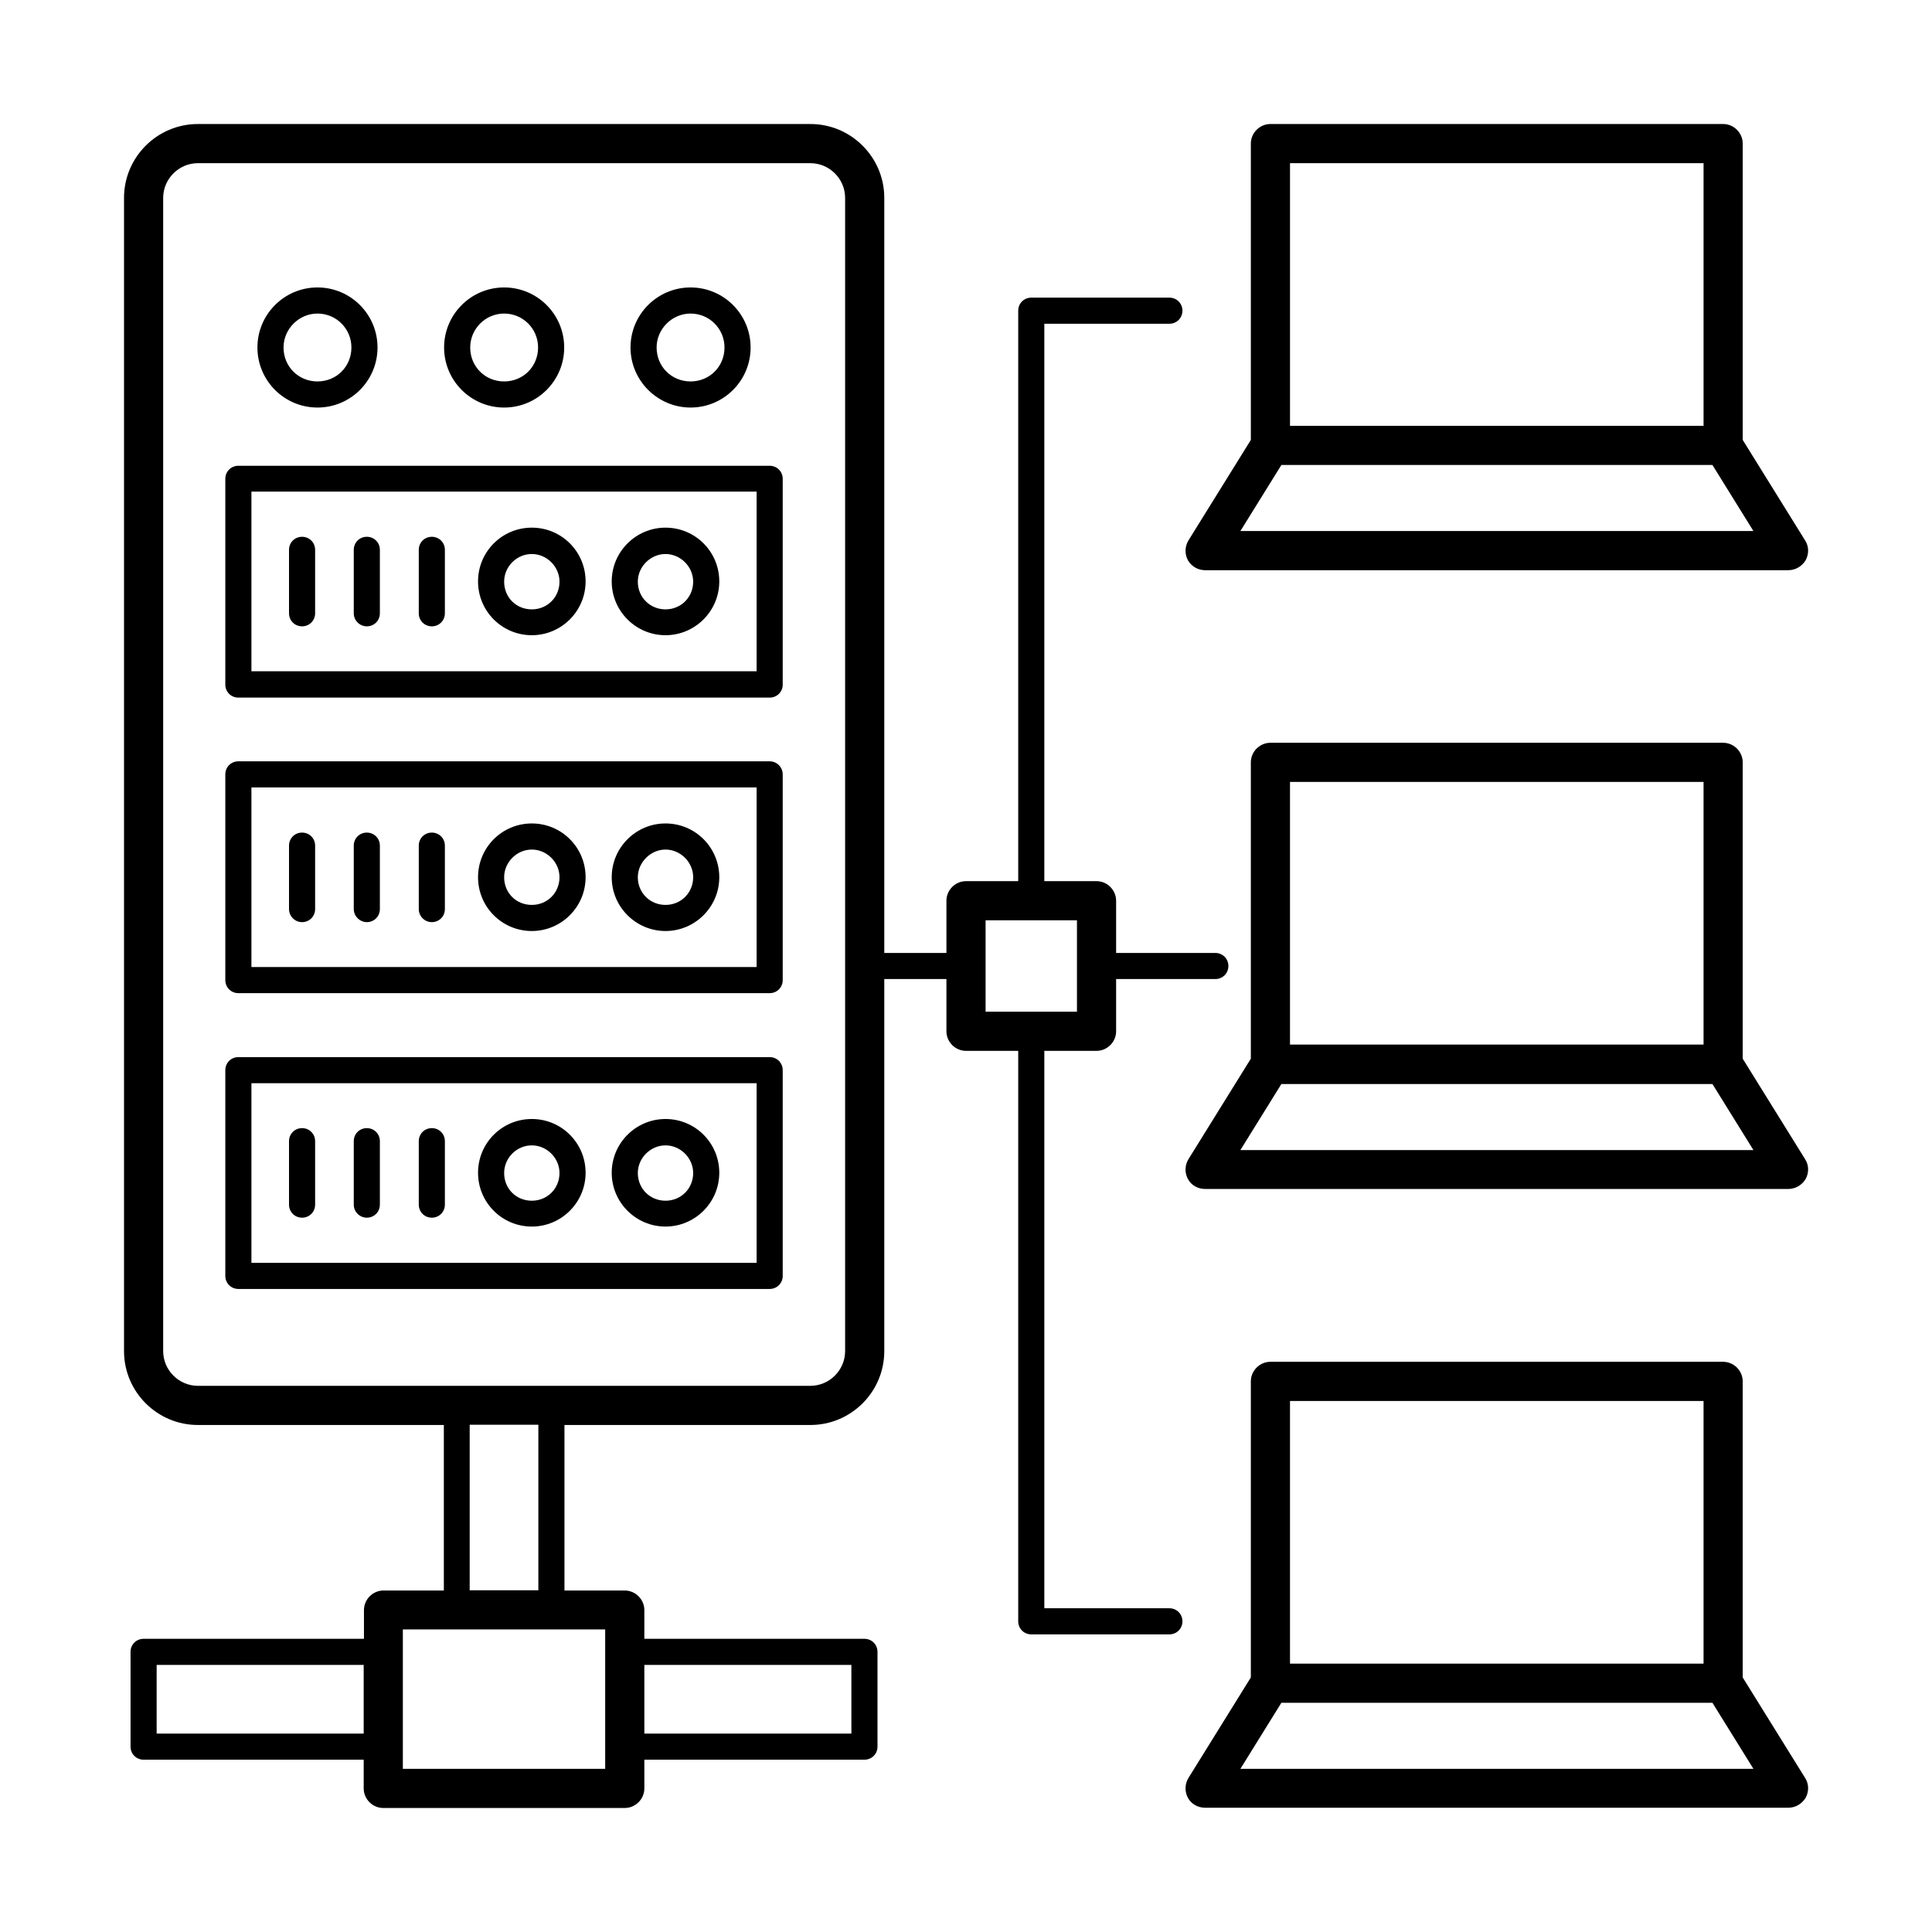 <svg id="Layer_1" enable-background="new 0 0 74 74" height="512" viewBox="0 0 74 74" width="512" xmlns="http://www.w3.org/2000/svg"><g><path d="m29.48 17.84h-20.35c-.28 0-.5.22-.5.5v7.88c0 .28.22.5.5.5h20.35c.28 0 .5-.22.5-.5v-7.88c0-.28-.22-.5-.5-.5zm-.5 7.87h-19.35v-6.88h19.35z"/><path d="m11.57 23.99c.28 0 .5-.22.5-.5v-2.43c0-.28-.22-.5-.5-.5s-.5.22-.5.5v2.43c0 .28.22.5.5.5z"/><path d="m14.05 23.99c.28 0 .5-.22.5-.5v-2.43c0-.28-.22-.5-.5-.5s-.5.22-.5.5v2.43c0 .28.23.5.5.5z"/><path d="m16.54 23.99c.28 0 .5-.22.5-.5v-2.43c0-.28-.22-.5-.5-.5s-.5.22-.5.5v2.43c0 .28.22.5.5.5z"/><path d="m25.49 24.33c1.13 0 2.06-.92 2.06-2.06s-.92-2.06-2.06-2.06c-1.13 0-2.06.92-2.06 2.06s.93 2.06 2.06 2.06zm0-3.11c.57 0 1.06.48 1.06 1.06 0 .59-.46 1.06-1.06 1.06-.59 0-1.06-.46-1.06-1.06 0-.58.49-1.06 1.06-1.06z"/><path d="m20.37 24.33c1.13 0 2.06-.92 2.06-2.06s-.92-2.06-2.06-2.06-2.06.92-2.06 2.06.92 2.06 2.06 2.06zm0-3.11c.57 0 1.06.48 1.06 1.06 0 .59-.46 1.06-1.06 1.06s-1.06-.46-1.06-1.06c0-.58.48-1.06 1.06-1.06z"/><path d="m29.48 29.16h-20.35c-.28 0-.5.22-.5.5v7.88c0 .28.22.5.5.5h20.35c.28 0 .5-.22.5-.5v-7.88c0-.27-.22-.5-.5-.5zm-.5 7.88h-19.35v-6.88h19.35z"/><path d="m11.57 35.32c.28 0 .5-.22.5-.5v-2.43c0-.28-.22-.5-.5-.5s-.5.22-.5.5v2.43c0 .27.22.5.5.5z"/><path d="m14.05 35.32c.28 0 .5-.22.5-.5v-2.43c0-.28-.22-.5-.5-.5s-.5.22-.5.5v2.43c0 .27.23.5.5.5z"/><path d="m16.54 35.32c.28 0 .5-.22.5-.5v-2.43c0-.28-.22-.5-.5-.5s-.5.22-.5.5v2.43c0 .27.22.5.5.5z"/><path d="m25.49 35.66c1.13 0 2.06-.92 2.06-2.06s-.92-2.06-2.06-2.06c-1.13 0-2.06.92-2.06 2.06s.93 2.06 2.06 2.06zm0-3.12c.57 0 1.06.48 1.06 1.06 0 .59-.46 1.06-1.06 1.06-.59 0-1.06-.46-1.06-1.06 0-.57.49-1.06 1.06-1.06z"/><path d="m20.37 35.66c1.13 0 2.06-.92 2.06-2.06s-.92-2.06-2.06-2.06-2.06.92-2.06 2.06.92 2.06 2.06 2.06zm0-3.12c.57 0 1.06.48 1.06 1.06 0 .59-.46 1.06-1.06 1.06s-1.06-.46-1.06-1.06c0-.57.48-1.06 1.06-1.06z"/><path d="m29.48 40.49h-20.35c-.28 0-.5.22-.5.5v7.88c0 .28.22.5.5.5h20.35c.28 0 .5-.22.5-.5v-7.88c0-.28-.22-.5-.5-.5zm-.5 7.88h-19.35v-6.88h19.35z"/><path d="m11.57 46.64c.28 0 .5-.22.5-.5v-2.43c0-.28-.22-.5-.5-.5s-.5.22-.5.5v2.43c0 .28.22.5.5.5z"/><path d="m14.05 46.64c.28 0 .5-.22.5-.5v-2.43c0-.28-.22-.5-.5-.5s-.5.22-.5.5v2.43c0 .28.23.5.5.5z"/><path d="m16.54 46.64c.28 0 .5-.22.5-.5v-2.43c0-.28-.22-.5-.5-.5s-.5.22-.5.5v2.43c0 .28.22.5.5.5z"/><path d="m25.49 46.98c1.13 0 2.06-.92 2.06-2.06s-.92-2.06-2.06-2.06c-1.13 0-2.06.92-2.06 2.06s.93 2.06 2.06 2.06zm0-3.11c.57 0 1.06.48 1.06 1.06 0 .59-.46 1.06-1.06 1.06-.59 0-1.06-.46-1.06-1.06 0-.58.49-1.06 1.06-1.06z"/><path d="m20.37 46.98c1.13 0 2.06-.92 2.06-2.06s-.92-2.06-2.06-2.06-2.06.92-2.06 2.06.92 2.06 2.06 2.06zm0-3.11c.57 0 1.06.48 1.06 1.06 0 .59-.46 1.06-1.06 1.06s-1.06-.46-1.06-1.06c0-.58.48-1.06 1.06-1.06z"/><path d="m26.45 15.61c1.27 0 2.3-1.03 2.3-2.3s-1.03-2.3-2.3-2.3-2.3 1.03-2.3 2.3 1.04 2.3 2.3 2.3zm0-3.6c.72 0 1.3.58 1.3 1.3 0 .73-.57 1.3-1.3 1.3s-1.3-.57-1.3-1.3c0-.71.59-1.3 1.3-1.3z"/><path d="m19.31 15.61c1.27 0 2.3-1.03 2.3-2.3s-1.03-2.3-2.3-2.3-2.3 1.03-2.3 2.3 1.03 2.3 2.3 2.3zm0-3.6c.72 0 1.3.58 1.3 1.3 0 .73-.57 1.3-1.3 1.3s-1.3-.57-1.3-1.3c0-.71.58-1.3 1.3-1.3z"/><path d="m12.16 15.61c1.27 0 2.3-1.03 2.3-2.3s-1.03-2.3-2.3-2.3-2.3 1.03-2.3 2.3 1.03 2.3 2.3 2.3zm0-3.6c.72 0 1.3.58 1.3 1.3 0 .73-.57 1.3-1.3 1.3s-1.3-.57-1.3-1.3c0-.71.59-1.3 1.3-1.3z"/><path d="m44.79 61.6h-4.79v-21.35h2c.41 0 .75-.34.75-.75v-2h3.8c.28 0 .5-.22.5-.5s-.22-.5-.5-.5h-3.8v-2c0-.41-.34-.75-.75-.75h-2v-21.35h4.79c.28 0 .5-.22.5-.5s-.22-.5-.5-.5h-5.29c-.28 0-.5.22-.5.5v21.85h-2c-.41 0-.75.34-.75.75v2h-2.38v-28.92c0-1.56-1.27-2.83-2.83-2.83h-23.46c-1.56 0-2.83 1.27-2.83 2.83v44.17c0 1.56 1.27 2.83 2.83 2.83h9.42v6.34h-2.31c-.41 0-.75.34-.75.75v1.1h-8.44c-.28 0-.5.22-.5.5v3.63c0 .28.22.5.5.5h8.43v1.1c0 .41.34.75.75.75h9.25c.41 0 .75-.34.75-.75v-1.1h8.43c.28 0 .5-.22.5-.5v-3.63c0-.28-.22-.5-.5-.5h-8.43v-1.1c0-.41-.34-.75-.75-.75h-2.31v-6.34h9.42c1.56 0 2.83-1.27 2.83-2.83v-14.25h2.38v2c0 .41.34.75.75.75h2v21.85c0 .28.22.5.5.5h5.29c.28 0 .5-.22.5-.5s-.22-.5-.5-.5zm-38.79 4.8v-2.63h7.93v2.63zm26.61-2.63v2.63h-7.93v-2.63zm-9.43 3.98h-7.75v-5.34h7.75zm-2.56-6.84h-2.63v-6.34h2.63zm11.75-9.16c0 .73-.6 1.33-1.33 1.33h-23.46c-.73 0-1.33-.6-1.33-1.33v-44.17c0-.73.6-1.33 1.33-1.33h23.46c.73 0 1.33.6 1.33 1.33zm5.38-16.5h3.5v3.5h-3.5z"/><path d="m46.16 21.84h22.34c.27 0 .52-.15.66-.38.13-.24.13-.53-.02-.76l-2.39-3.85v-11.35c0-.41-.34-.75-.75-.75h-17.34c-.41 0-.75.34-.75.75v11.35l-2.39 3.85c-.14.23-.15.52-.02.76.14.24.39.38.66.38zm3.25-15.59h15.84v10.06h-15.84zm-.33 11.56h16.51l1.57 2.53h-19.65z"/><path d="m66.75 40.55v-11.35c0-.41-.34-.75-.75-.75h-17.34c-.41 0-.75.34-.75.75v11.35l-2.39 3.85c-.14.23-.15.52-.02.76s.38.38.66.38h22.34c.27 0 .52-.15.66-.38.13-.24.13-.53-.02-.76zm-17.34-10.6h15.84v10.06h-15.84zm-1.9 14.1 1.57-2.53h16.51l1.57 2.53z"/><path d="m66.75 64.25v-11.34c0-.41-.34-.75-.75-.75h-17.34c-.41 0-.75.34-.75.75v11.34l-2.39 3.85c-.14.23-.15.52-.02.76s.38.38.66.38h22.34c.27 0 .52-.15.66-.38.13-.24.13-.53-.02-.76zm-17.34-10.59h15.84v10.06h-15.84zm-1.9 14.09 1.57-2.53h16.51l1.57 2.53z"/></g></svg>